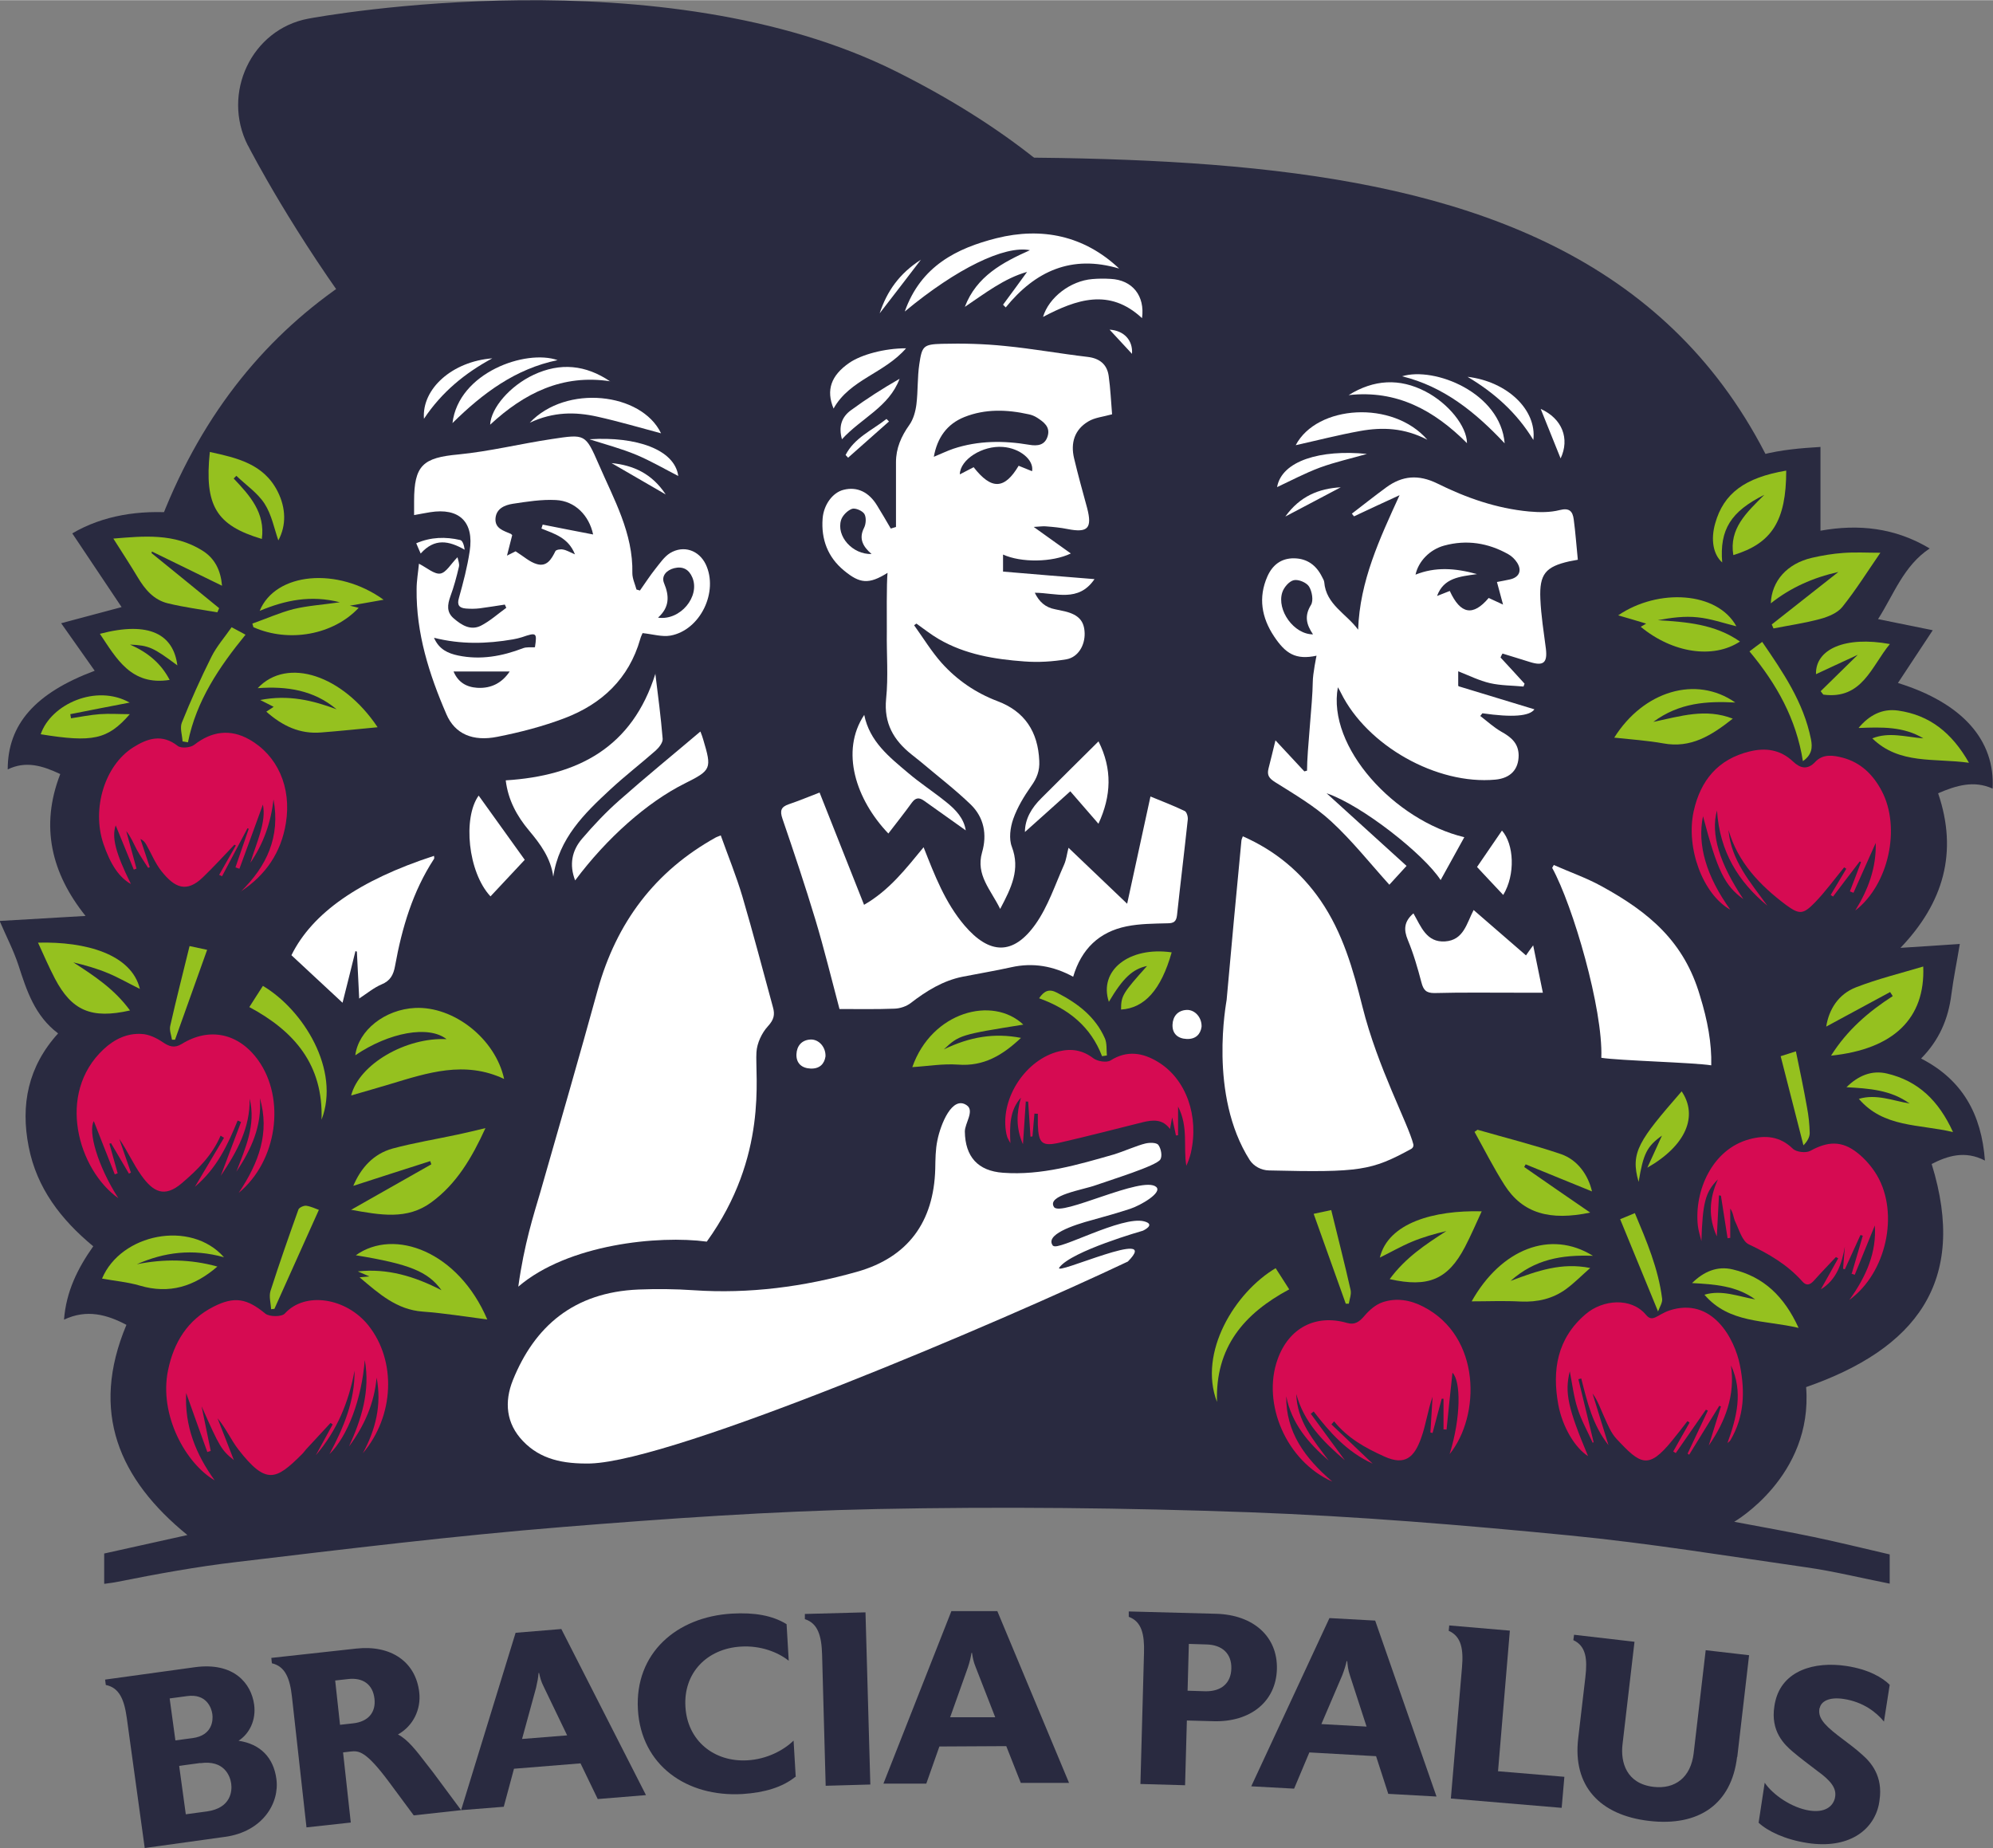<?xml version="1.0" encoding="UTF-8"?>
<svg xmlns="http://www.w3.org/2000/svg" id="Warstwa_2" data-name="Warstwa 2" width="39.2mm" height="36.35mm" viewBox="0 0 111.13 103.03">
  <rect x="0" y="0" width="111.13" height="103.03" fill="#808080" stroke="none"/>
  <defs>
    <style>
      .cls-1 {
        fill: #95c11f;
      }

      .cls-1, .cls-2, .cls-3, .cls-4 {
        stroke-width: 0px;
      }

      .cls-2 {
        fill: #fff;
      }

      .cls-3 {
        fill: #292a40;
      }

      .cls-4 {
        fill: #d60b52;
      }
    </style>
  </defs>
  <g id="Warstwa_1-2" data-name="Warstwa 1">
    <g>
      <g>
        <path class="cls-3" d="m5.82,88.3c.33-.05.49-.06.72-.11,2.21-.44,4.44-.85,6.68-1.11,6.05-.72,12.1-1.46,18.17-1.95,5.82-.47,11.66-.88,17.5-1,6.93-.14,13.87-.07,20.8.18,5.94.22,11.88.71,17.81,1.29,4.42.43,8.82,1.15,13.22,1.78,1.55.22,3.07.6,4.65.91v-1.63c-1.39-.32-2.8-.67-4.23-.97-1.44-.3-2.89-.56-4.44-.85,0,0,4.4-2.53,4.01-7.51,6.09-2.12,9.04-5.85,7-12.44.88-.45,1.86-.77,2.97-.19-.19-2.59-1.26-4.51-3.56-5.69,1.01-1.02,1.52-2.21,1.69-3.58.12-.92.31-1.83.47-2.81l-3.31.22c2.4-2.51,3.22-5.33,2.1-8.62,1.02-.44,2-.73,3.04-.26.14-2.7-1.68-4.77-5.28-5.89l1.94-2.94-3.05-.62c.88-1.37,1.42-2.97,2.88-3.94-1.94-1.16-3.97-1.37-6.09-.99v-4.67c-2.17.13-4.41.37-6.28,1.95.34-.74.76-1.4,1.08-2.11,1.27-2.83-69.92-1.9-81.38-.69-1.35.14-.35.37-1.68.06l-1.06.12c-.41-.09-1.19.33-1.21.75l-1.1,3.6c-2.1-.18-4.13.13-5.85,1.14l2.75,4.11-3.37.9,1.87,2.65c-3.32,1.24-4.85,2.99-4.85,5.5,1.01-.49,1.94-.21,2.93.26-1.14,2.93-.48,5.55,1.41,7.91l-4.79.28c.38.88.78,1.65,1.05,2.47.46,1.42.91,2.82,2.21,3.8-1.68,1.85-2.1,3.99-1.64,6.32.45,2.31,1.8,4.06,3.6,5.55-.87,1.23-1.51,2.52-1.63,4.09,1.27-.6,2.4-.28,3.48.29-2.04,4.86-.42,8.61,3.4,11.72l-4.64,1.03v1.67Z"></path>
        <path class="cls-3" d="m13.82,8.09c.38.74,9.4,18.15,22.45,24.68,5.22,2.61,11.35,4.7,17.15,4.17,14.56-1.32,21.04-20.71-3.44-32.96C36.94-2.54,17.99.88,17.19,1.03c-3.16.59-4.85,4.16-3.37,7.07Z"></path>
        <path class="cls-3" d="m102.46,52.79c-1.63,24.22-20.21,19.28-46.87,19.28S6.93,77.07,5.93,52.79C4.25,12.4,27.54,8.76,54.19,8.76s51.06,2.65,48.27,44.02Z"></path>
      </g>
      <g>
        <path class="cls-4" d="m20.34,75.83c-.18,2.18-.94,4.22-1.97,5.24.78-1.46,1.42-2.96,1.4-4.66-.32,1.75-.98,3.35-2.16,4.72.31-.57.62-1.14.94-1.72-.04-.03-.08-.05-.12-.08-.45.49-.91.98-1.36,1.47-.09.1-.16.21-.26.3-1.42,1.41-1.97,1.7-3.51-.28-.42-.54-.7-1.2-1.17-1.75.3.77.6,1.54.91,2.33-.69-.55-.79-.72-1.8-3,.17.83.34,1.66.51,2.49-.06.02-.13.04-.19.06-.39-1.08-.78-2.16-1.18-3.29-.09,1.84.53,3.4,1.59,4.87-1.59-.92-3.12-3.62-2.6-6.14.32-1.55,1.08-2.8,2.53-3.54,1.18-.6,1.87-.46,2.89.38.23.19.92.19,1.09,0,1.13-1.25,3.43-.88,4.66.66,1.57,1.97,1.46,5.04-.31,7.13.72-1.32,1.06-2.71.77-4.22-.13,1.43-.68,2.69-1.54,3.84.7-1.53,1.19-3.09.88-4.82Z"></path>
        <path class="cls-4" d="m103.46,50.74c.71-1.15,1.17-2.37,1.13-3.75-.42.95-.83,1.86-1.24,2.78-.07-.03-.13-.05-.2-.08.21-.54.42-1.09.62-1.63-.02-.01-.05-.03-.07-.04-.5.65-.99,1.3-1.49,1.96-.04-.03-.09-.06-.13-.09.29-.49.58-.97.87-1.46-.04-.03-.08-.05-.12-.08-.54.66-1.04,1.35-1.63,1.96-.66.68-.87.68-1.62.13-1.45-1.09-2.68-2.37-3.2-4.18.14,1.71,1.23,2.93,2.17,4.23-1.62-1.34-2.66-3.01-2.81-5.31-.37,1.32.15,2.97,1.47,4.94-1.04-.74-1.45-1.59-2.25-4.62-.33,1.59.18,3.34,1.52,5.21-1.52-.85-2.49-3.43-2.04-5.49.38-1.72,1.36-2.9,3.11-3.33.9-.22,1.72-.11,2.43.56.39.37.8.49,1.24.02.43-.46,1.01-.37,1.54-.23,1.01.27,1.7.96,2.17,1.86,1.07,2.04.39,5.21-1.47,6.65Z"></path>
        <path class="cls-4" d="m6.6,66.8c-2.23-1.58-3.49-5.82-.82-8.31.6-.56,1.31-.9,2.12-.85.4.02.82.22,1.16.45.37.25.66.36,1.07.11,1.55-.96,3.19-.6,4.27.91,1.53,2.14,1.07,5.61-1.09,7.39,1.13-1.69,1.74-3.36,1.18-5.28.12,1.55-.48,2.86-1.31,4.1.5-1.31,1.1-2.6.74-4.07.03,1.62-.7,2.95-1.61,4.3.4-1.05.76-2.03,1.13-3-.06-.03-.13-.06-.19-.08-.55,1.35-1.15,2.65-2.38,3.69.58-.98,1.1-1.86,1.62-2.73-.06-.04-.13-.08-.19-.12-.47,1.1-1.27,1.89-2.16,2.65-.97.83-1.6.49-2.25-.42-.46-.64-.78-1.38-1.24-2.05.22.63.43,1.26.65,1.88-.04.02-.07.04-.11.06l-1-1.7s-.06.02-.09.03c.15.55.31,1.1.46,1.65-.05.02-.11.04-.16.06-.4-1.02-.81-2.04-1.17-2.97-.33.57.21,2.5,1.37,4.3Z"></path>
        <path class="cls-4" d="m13.42,49.71c1.46-1.42,2.22-3.07,1.83-5.15-.14,1.29-.56,2.47-1.29,3.54.35-1.16.9-2.27.7-3.25-.38,1.04-.84,2.31-1.31,3.58-.07-.03-.15-.05-.22-.08.25-.72.49-1.43.74-2.15-.02,0-.04-.02-.07-.03l-1.42,2.68c-.05-.03-.11-.06-.16-.08l.93-1.64s-.05-.03-.08-.04c-.58.61-1.15,1.23-1.75,1.81-.93.9-1.59.58-2.32-.34-.35-.44-.56-.98-.84-1.47-.07-.12-.15-.24-.33-.32.17.52.35,1.05.52,1.57-.03.01-.06.03-.09.04-.22-.34-.45-.68-.64-1.03-.18-.34-.32-.7-.58-1.02.19.7.38,1.39.57,2.09-.05.02-.1.04-.15.06-.35-.85-.69-1.7-1.01-2.47-.22.65-.03,1.5.85,3.27-.65-.36-1.14-1.08-1.54-2.26-.65-1.95.08-4.36,1.67-5.36.79-.5,1.6-.77,2.48-.08.19.15.71.1.92-.06.97-.76,2.01-.9,3.07-.3,1.56.88,2.37,2.65,2.04,4.67-.26,1.62-1.12,2.9-2.52,3.81Z"></path>
        <path class="cls-4" d="m96.32,80.46c.52-1.44.89-2.86.2-4.34.24,1.67-.31,3.12-1.24,4.47.23-.73.45-1.45.68-2.18-.03-.01-.06-.02-.09-.04l-1.68,2.73s-.06-.04-.09-.06c.38-.8.75-1.6,1.13-2.4-.04-.02-.07-.03-.11-.05-.56.81-1.12,1.61-1.68,2.42-.05-.03-.1-.06-.14-.09.3-.54.61-1.08.91-1.61-.04-.03-.08-.06-.12-.08-.28.36-.56.73-.85,1.08-1.33,1.64-1.77,1.34-3.1-.09-.32-.34-.5-.81-.7-1.25-.2-.43-.34-.88-.64-1.28.29.94.58,1.88.89,2.88-.89-1.12-1.19-2.43-1.52-3.72-.05.01-.1.03-.16.04.28,1.17.57,2.34.85,3.51-.02.01-.04.03-.05.04-.28-.63-.63-1.24-.84-1.9-.22-.67-.3-1.39-.44-2.09-.29,1.19-.11,2.04,1.02,4.73-.71-.45-1.42-1.59-1.66-2.87-.35-1.92-.07-3.69,1.53-5.05.95-.81,2.53-.95,3.36.04.37.45.61,0,1.3-.24,2.4-.79,3.65,1.58,3.94,3.06s.24,2.86-.53,4.17c-.04.07-.11.11-.17.16Z"></path>
        <path class="cls-4" d="m103.26,70.98c.2-.7.41-1.39.61-2.09-.04-.01-.08-.02-.13-.04-.29.64-.58,1.27-.87,1.91-.03,0-.07-.02-.1-.03l.1-1.24c-.17.98-.47,1.86-1.34,2.39.31-.55.64-1.14.97-1.73-.04-.02-.08-.04-.13-.07-.41.44-.83.87-1.23,1.32-.22.24-.42.3-.65.03-.83-.93-1.86-1.53-2.98-2.06-.37-.18-.54-.83-.76-1.28-.1-.22-.1-.48-.27-.71v1.63c-.05,0-.1.02-.15.02l-.37-2.37s-.07-.01-.11-.02c-.04.76-.08,1.52-.12,2.29-.47-1.04-.44-2.08.06-3.18-.71.71-.85,1.32-.92,3.44-.07-.29-.17-.59-.2-.88-.2-1.91.79-4.24,2.88-4.8.89-.24,1.7-.17,2.42.53.19.19.73.25.97.12.98-.54,1.76-.58,2.63.11.43.34.82.79,1.1,1.27,1.23,2.11.52,5.43-1.55,6.93.97-1.34,1.52-2.68,1.42-4.15-.36.88-.74,1.82-1.12,2.75-.06-.02-.13-.05-.19-.07Z"></path>
        <path class="cls-1" d="m19.81,58.84c.17-1.4,1.65-2.57,3.34-2.65,2.15-.1,4.47,1.71,4.96,3.96-2.2-1.04-4.28-.34-6.37.29-.7.21-1.4.41-2.16.63.45-1.76,3.07-3.25,5.32-3.14-.99-.78-3.19-.39-5.09.9Z"></path>
        <path class="cls-1" d="m19.57,67.45c1.59-.9,3.04-1.72,4.48-2.54-.02-.06-.04-.12-.06-.18-1.43.46-2.85.91-4.29,1.38.42-.99,1.11-1.78,2.19-2.08,1.19-.32,2.42-.52,3.63-.78.48-.1.96-.22,1.55-.36-.76,1.66-1.61,3.11-3.02,4.14-1.35.99-2.83.71-4.5.41Z"></path>
        <path class="cls-1" d="m27.16,73.56c-1.16-.15-2.37-.35-3.6-.44-1.44-.11-2.41-.98-3.51-1.91.22-.02.33-.03.55-.05-.28-.12-.47-.2-.65-.28,1.65-.18,3.16.27,4.67,1.05-.76-1.05-1.8-1.46-4.78-1.95,2.16-1.54,5.72-.2,7.33,3.58Z"></path>
        <path class="cls-1" d="m82.38,62.98c1.56.45,3.13.84,4.66,1.36.93.32,1.52,1.17,1.73,2.08-1.24-.5-2.47-1.01-3.7-1.51l-.08.15c1.21.84,2.42,1.68,3.68,2.54-2.24.47-3.77.05-4.78-1.54-.61-.96-1.12-1.97-1.67-2.96.06-.04.11-.08.17-.12Z"></path>
        <path class="cls-1" d="m12.11,34.13c-.92-.16-1.85-.28-2.75-.5-.79-.19-1.28-.78-1.68-1.45-.42-.7-.87-1.39-1.36-2.16,1.69-.14,3.39-.31,4.95.66.72.44,1.04,1.13,1.11,1.97-1.26-.62-2.58-1.26-3.91-1.91,0,.03-.02.06-.02.09,1.26,1.02,2.51,2.04,3.77,3.07-.03.08-.07.16-.1.23Z"></path>
        <path class="cls-1" d="m105.4,55.3c-1.19.64-2.38,1.29-3.57,1.93.15-.96.68-1.81,1.66-2.19,1.21-.47,2.48-.78,3.75-1.16.12,2.9-1.66,4.61-5.14,4.97.9-1.43,2.09-2.45,3.44-3.32-.05-.08-.1-.15-.15-.23Z"></path>
        <path class="cls-1" d="m98.79,34.81c1.22-.96,2.44-1.92,3.72-2.93-1.42.32-2.66.87-3.77,1.75.05-1.25.91-2.22,2.3-2.54.57-.13,1.16-.23,1.74-.27.67-.05,1.35-.01,2.07-.01-.71,1.03-1.36,2.07-2.12,3.02-.27.34-.79.55-1.23.67-.85.23-1.74.36-2.61.53-.03-.08-.07-.15-.1-.23Z"></path>
        <path class="cls-1" d="m14.07,34.76c.77-.27,1.52-.61,2.3-.81.79-.19,1.61-.24,2.58-.38-1.62-.41-3.03-.12-4.47.48.88-2.15,4.35-2.47,6.91-.62-.71.13-1.31.23-1.88.33.12.03.3.07.49.12-1.41,1.51-3.89,1.96-5.87,1.08-.02-.07-.04-.14-.06-.21Z"></path>
        <path class="cls-1" d="m21.05,40.54c-1.07.1-2.1.21-3.14.29-1.18.1-2.16-.36-3.06-1.16.14-.09.24-.16.41-.27-.25-.13-.43-.22-.75-.38,1.57-.31,2.93.02,4.26.52-1.27-1.07-2.77-1.3-4.4-1.18,1.65-1.76,4.75-.72,6.68,2.17Z"></path>
        <path class="cls-1" d="m88.81,70.01c-1.74-.06-3.22.19-4.58,1.4,1.51-.57,2.85-1.04,4.44-.72-.5.44-.89.84-1.34,1.17-.75.55-1.6.74-2.53.7-.93-.05-1.86-.01-2.74-.01,1.64-2.92,4.4-4.01,6.76-2.54Z"></path>
        <path class="cls-1" d="m13.03,26.67c.9.95,1.77,1.91,1.57,3.37-2.55-.76-3.21-1.86-2.9-4.85,1.51.33,3,.66,3.78,2.2.47.93.49,1.9.04,2.73-.23-.66-.37-1.43-.77-2.05-.39-.6-1.04-1.04-1.57-1.55-.05.05-.09.09-.14.14Z"></path>
        <path class="cls-1" d="m7.25,56.33c-2.16.49-3.25.01-4.19-1.78-.34-.65-.63-1.33-.94-2,2.66-.07,5.21.64,5.68,2.58-.61-.3-1.18-.63-1.78-.88-.62-.26-1.26-.44-1.93-.6,1.15.74,2.28,1.48,3.16,2.68Z"></path>
        <path class="cls-1" d="m12.49,70.09c-1.77-.49-3.33-.28-4.86.39,1.5-.3,2.98-.29,4.49.13-1.28,1.11-2.68,1.55-4.33,1.06-.68-.2-1.4-.26-2.1-.39,1.05-2.5,4.93-3.29,6.79-1.2Z"></path>
        <path class="cls-1" d="m90.01,41.12c1.63-2.6,4.56-3.49,6.75-1.96-1.57-.08-3.11,0-4.57,1.08,1.53-.32,2.91-.77,4.43-.18-1.2.95-2.34,1.66-3.87,1.38-.89-.16-1.8-.22-2.73-.32Z"></path>
        <path class="cls-1" d="m91.5,34.93c.11-.06.18-.1.29-.17-.53-.16-1.03-.31-1.56-.46,2.23-1.52,5.53-1.33,6.59.61-.73-.18-1.44-.43-2.16-.5-.73-.08-1.47.02-2.22.16,1.61.1,3.19.22,4.58,1.19-1.48.98-3.75.65-5.53-.82Z"></path>
        <path class="cls-1" d="m99.6,26.23c0,2.8-.8,4.06-2.95,4.71-.24-1.47.72-2.36,1.73-3.36-1.87.93-2.5,1.94-2.35,3.77-.5-.44-.65-1.27-.39-2.18.47-1.67,1.65-2.55,3.96-2.94Z"></path>
        <path class="cls-1" d="m94.35,71.53c.64-.63,1.39-.97,2.27-.76,1.73.41,2.87,1.51,3.67,3.26-1.91-.45-3.87-.24-5.25-1.85.97-.29,1.89.1,2.83.26-1.05-.76-2.26-.84-3.53-.91Z"></path>
        <path class="cls-1" d="m102.96,60.61c.64-.63,1.39-.97,2.27-.76,1.73.41,2.87,1.51,3.67,3.26-1.91-.45-3.87-.24-5.25-1.85.97-.29,1.89.1,2.83.26-1.05-.76-2.26-.84-3.53-.91Z"></path>
        <path class="cls-1" d="m7.25,39.16c-1.1.21-2.22.43-3.33.65.01.08.03.15.04.23.53-.08,1.07-.19,1.6-.23.53-.04,1.07,0,1.68,0-1.24,1.42-2.07,1.59-4.97,1.12.57-1.68,3.1-2.82,4.97-1.76Z"></path>
        <path class="cls-1" d="m9.89,37.09c-1.36-1.01-1.58-1.11-2.64-1.16,1,.44,1.73,1.05,2.21,1.97-2.15.34-2.97-1.2-3.89-2.57,2.78-.73,4.1.05,4.32,1.76Z"></path>
        <path class="cls-1" d="m101.52,38.53c.64-.63,1.29-1.26,2.07-2.03-.88.41-1.63.75-2.33,1.08-.04-1.39,1.62-2.14,4.12-1.68-1.03,1.24-1.54,3.11-3.71,2.82-.05-.06-.1-.12-.14-.18Z"></path>
        <path class="cls-1" d="m13.91,56.13c.29-.45.52-.82.75-1.17,2.26,1.34,4.33,4.69,3.27,7.46.1-3.06-1.51-4.93-4.03-6.28Z"></path>
        <path class="cls-1" d="m91.85,65.11c.31-.68.57-1.24.82-1.8-.84.6-1.04,1.01-1.3,2.58-.48-1.65.02-2.31,2.4-5.05.93,1.38.24,3.03-1.92,4.26Z"></path>
        <path class="cls-1" d="m97.55,36.31c.25-.19.46-.35.71-.53,1.16,1.69,2.31,3.37,2.72,5.43.09.46.06.86-.45,1.22-.37-2.35-1.46-4.3-2.97-6.11Z"></path>
        <path class="cls-1" d="m15.12,72.99c-.02-.34-.13-.71-.04-1.01.49-1.53,1.02-3.04,1.56-4.55.04-.11.3-.23.44-.21.27.04.53.17.7.23-.83,1.84-1.65,3.68-2.48,5.52-.06,0-.13.01-.19.02Z"></path>
        <path class="cls-1" d="m12.91,34.96c.27.14.48.26.78.42-1.46,1.79-2.74,3.67-3.21,6-.1-.02-.2-.03-.3-.05-.02-.35-.16-.75-.04-1.05.5-1.24,1.05-2.47,1.65-3.67.29-.58.73-1.08,1.12-1.64Z"></path>
        <path class="cls-1" d="m92.46,73.13c-.74-1.8-1.42-3.45-2.12-5.16.17-.07.46-.19.82-.34.66,1.57,1.31,3.1,1.52,4.77.03.22-.14.47-.23.72Z"></path>
        <path class="cls-1" d="m9.59,57.96c-.04-.25-.15-.52-.1-.76.33-1.47.71-2.94,1.08-4.46.41.09.7.15.98.21-.6,1.68-1.19,3.34-1.79,5.01-.06,0-.12,0-.18,0Z"></path>
        <path class="cls-1" d="m99.29,58.88c.21-.07.48-.15.85-.27.22,1.07.44,2.1.62,3.13.09.47.14.95.15,1.42,0,.24-.14.48-.35.69-.42-1.63-.83-3.25-1.27-4.97Z"></path>
        <path class="cls-1" d="m103.64,40.57c.58-.69,1.3-1.09,2.2-.96,1.76.25,3,1.24,3.95,2.91-1.95-.27-3.88.11-5.39-1.36.94-.38,1.89-.07,2.85,0-1.11-.67-2.33-.63-3.6-.58Z"></path>
        <path class="cls-4" d="m80.83,81.07c1.72-2.13,1.78-6.55-1.46-8.22-.73-.38-1.51-.51-2.28-.25-.38.13-.73.43-1,.75-.29.34-.54.53-.99.4-1.75-.5-3.24.29-3.86,2.03-.89,2.47.49,5.69,3.05,6.82-1.54-1.32-2.59-2.76-2.57-4.76.3,1.52,1.24,2.62,2.37,3.59-.84-1.13-1.77-2.2-1.81-3.72.42,1.57,1.48,2.65,2.71,3.7-.67-.91-1.28-1.75-1.9-2.59.05-.04.11-.09.16-.13.89,1.15,1.83,2.24,3.29,2.91-.83-.79-1.56-1.49-2.3-2.19.05-.06.1-.11.15-.17.75.93,1.73,1.48,2.8,1.96,1.16.53,1.67.04,2.05-1.02.27-.74.37-1.54.64-2.31-.04.66-.08,1.33-.12,1.99.04.01.08.02.12.03l.51-1.91s.07,0,.1,0c0,.57,0,1.14,0,1.71.06,0,.11,0,.17.01.11-1.09.22-2.18.33-3.17.47.46.48,2.47-.15,4.51Z"></path>
        <path class="cls-1" d="m77.49,71.31c2.16.49,3.25.01,4.19-1.78.34-.65.63-1.33.94-2-2.66-.07-5.21.64-5.68,2.58.61-.3,1.18-.63,1.78-.88.62-.26,1.26-.44,1.93-.6-1.15.74-2.28,1.48-3.16,2.68Z"></path>
        <path class="cls-1" d="m71.88,71.87c-.29-.45-.52-.82-.75-1.17-2.26,1.34-4.33,4.69-3.27,7.46-.1-3.06,1.51-4.93,4.03-6.28Z"></path>
        <path class="cls-1" d="m75.21,72.68c.04-.25.15-.52.1-.76-.33-1.47-.71-2.94-1.08-4.46-.41.09-.7.15-.98.21.6,1.68,1.19,3.34,1.79,5.01.06,0,.12,0,.18,0Z"></path>
        <path class="cls-4" d="m57.2,61.39c-.05.77-.1,1.53-.16,2.4-.4-.91-.36-1.75-.11-2.6-.62.69-.64,1.53-.59,2.54-.11-.21-.16-.28-.18-.36-.03-.1-.06-.21-.07-.31-.29-1.88,1.12-4,2.96-4.45.7-.17,1.32-.07,1.92.39.23.17.73.25.95.12.93-.59,1.81-.43,2.65.08,1.58.96,2.3,3.03,1.83,5.08-.06.24-.14.48-.25.71-.18-1.05.13-2.15-.46-3.3v1.6s-.08,0-.12.01c-.06-.3-.13-.61-.21-1.01-.05.25-.08.42-.12.65-.42-.57-.96-.51-1.51-.38-1.53.38-3.06.78-4.59,1.13-1.04.24-1.23.07-1.27-1,0-.2,0-.4,0-.6-.06,0-.13,0-.19-.01l-.11,1.27s-.07.01-.11.02l-.13-1.96s-.07,0-.11,0Z"></path>
        <path class="cls-1" d="m57.06,57.12c-3.5.56-3.58.58-4.43,1.38,1.45-.7,2.81-.93,4.3-.64-1.03.97-2.08,1.6-3.51,1.49-.85-.06-1.72.09-2.55.14,1.09-3.1,4.48-3.99,6.19-2.37Z"></path>
        <path class="cls-1" d="m65.33,53.1c-.59,2.08-1.51,3.1-2.82,3.18,0-.77.09-.91,1.45-2.43-.81.17-1.35.68-2.13,2-.58-1.74,1.12-3.1,3.5-2.76Z"></path>
        <path class="cls-1" d="m61.45,58.88c-.63-1.65-1.87-2.64-3.51-3.23.29-.42.56-.54,1-.31,1.15.59,2.14,1.34,2.67,2.55.12.28.08.63.11.95-.09.01-.18.03-.27.04Z"></path>
      </g>
      <g>
        <path class="cls-3" d="m12.53,102.41l-4.46.62-1-7.25c-.14-1.01-.41-1.69-1.17-1.84l-.04-.3,5-.69c2.19-.3,3.15.91,3.31,2.08.12.86-.26,1.63-.87,2.02,1.22.18,1.95.94,2.11,2.12.19,1.35-.76,2.95-2.87,3.24Zm-2.1-7.85l-.97.13.32,2.34.97-.13c1.09-.15,1.14-.99,1.09-1.34-.05-.35-.33-1.15-1.41-1Zm.74,3.73l-1.18.16.37,2.7,1.18-.16c1.35-.19,1.41-1.15,1.35-1.56-.06-.41-.38-1.32-1.72-1.13Z"></path>
        <path class="cls-3" d="m25.71,100.92l-2.64.29-1.37-1.85c-1.3-1.75-1.69-1.76-2.15-1.71l-.42.05.43,3.91-2.47.27-.81-7.28c-.11-1.01-.37-1.7-1.12-1.87l-.03-.3,4.74-.52c1.91-.21,3.32.72,3.51,2.46.1.92-.33,1.85-1.19,2.33.54.27,1.04.92,1.56,1.6l.39.5,1.58,2.13Zm-6.3-7.31l-.72.08.27,2.47.72-.08c.85-.09,1.29-.61,1.2-1.38-.09-.78-.63-1.19-1.48-1.09Z"></path>
        <path class="cls-3" d="m36.02,100.08l-2.69.22-.96-1.99-3.71.3-.57,2.12-2.38.19,3.04-9.89,2.55-.21,4.72,9.26Zm-4.4-3.34l-1.29-2.68c-.17-.33-.21-.53-.27-.79h-.03c-.02.27-.06.48-.14.83l-.78,2.85,2.51-.2Z"></path>
        <path class="cls-3" d="m44.35,99.06c-.72.58-1.71.88-2.95.96-3.11.18-5.65-1.6-5.83-4.71-.18-3.13,2.14-5.17,5.25-5.35,1.24-.07,2.25.1,3.04.59l.12,2.04c-.61-.49-1.59-.86-2.67-.79-1.87.11-3.21,1.45-3.09,3.36.11,1.89,1.6,3.09,3.46,2.98,1.08-.06,2.02-.56,2.57-1.1l.12,2.03Z"></path>
        <path class="cls-3" d="m48.53,99.49l-2.49.07-.2-7.32c-.03-1.03-.23-1.74-.96-1.97v-.29s3.38-.09,3.38-.09l.27,9.6Z"></path>
        <path class="cls-3" d="m59.62,99.4h-2.7s-.81-2.05-.81-2.05l-3.73.02-.73,2.07h-2.39s3.79-9.62,3.79-9.62h2.56s4,9.58,4,9.58Zm-4.13-3.67l-1.08-2.77c-.14-.34-.17-.55-.21-.81h-.03c-.04.26-.09.47-.2.81l-.99,2.78h2.52Z"></path>
        <path class="cls-3" d="m67.66,95.96l-1.48-.04-.1,3.61-2.49-.07.2-7.32c.03-1.02-.13-1.74-.85-2v-.3s4.88.13,4.88.13c2.07.06,3.43,1.27,3.38,3.09-.05,1.8-1.47,2.96-3.54,2.9Zm-.39-4.28l-.98-.03-.07,2.61.98.03c.89.02,1.44-.44,1.46-1.27.02-.82-.5-1.32-1.39-1.34Z"></path>
        <path class="cls-3" d="m80.1,100.16l-2.69-.15-.68-2.1-3.72-.21-.85,2.02-2.39-.13,4.36-9.38,2.55.14,3.42,9.81Zm-3.9-3.9l-.92-2.83c-.12-.35-.13-.56-.16-.82h-.03c-.06.26-.12.46-.25.8l-1.16,2.71,2.51.14Z"></path>
        <path class="cls-3" d="m87.07,100.79l-6.17-.52.62-7.3c.09-1.01-.03-1.74-.74-2.05l.03-.3,3.38.29-.66,7.84,3.7.31-.15,1.72Z"></path>
        <path class="cls-3" d="m96.86,97.95c-.31,2.64-2.14,3.89-4.9,3.57-2.77-.32-4.27-1.96-3.96-4.6l.4-3.41c.12-1.02.04-1.74-.67-2.07l.04-.3,3.37.39-.67,5.74c-.11.97.21,2.17,1.73,2.35,1.2.14,2.08-.52,2.24-1.88l.67-5.74,2.42.28-.66,5.68Z"></path>
        <path class="cls-3" d="m104.77,100.58c-.3,1.48-1.71,2.52-3.99,2.17-1.24-.19-2.22-.66-2.72-1.13l.34-2.23c.45.67,1.51,1.4,2.49,1.55.83.13,1.31-.19,1.43-.71,0-.03,0-.04.01-.07.07-.48-.25-.89-1-1.43-.55-.42-.95-.72-1.33-1.04-.53-.44-1.28-1.18-1.06-2.57.01-.08.03-.18.05-.26.39-1.72,2.17-2.25,3.96-1.98,1.26.19,2.03.66,2.42,1.05l-.32,2.05c-.42-.51-1.14-1.09-2.24-1.26-.84-.13-1.27.15-1.34.5-.02.01-.02.04-.02.05-.07.45.18.83,1.04,1.49.62.47,1,.75,1.35,1.07.48.42,1.17,1.19.96,2.55,0,.05-.02.11-.03.18Z"></path>
      </g>
      <g>
        <path class="cls-2" d="m58.73,69.47c-.53-.62,1.1-1.17,2.19-1.46.66-.18,1.46-.41,2.1-.62.58-.19,1.81-.9,1.45-1.22-.76-.66-5.33,1.69-5.7,1.12-.42-.66,1.6-.95,2.34-1.22.78-.28,3.37-1.07,3.59-1.43.12-.19.04-.61-.11-.81-.1-.14-.49-.14-.73-.08-.43.1-1.29.47-1.72.6-2.03.58-4.06,1.19-6.21,1.03-1.4-.1-2.11-.89-2.13-2.3,0-.46.55-1.15.11-1.46-.81-.57-1.46,1.05-1.64,1.95-.11.52-.11,1.06-.12,1.59-.08,2.97-1.53,4.94-4.36,5.74-2.97.84-6.01,1.24-9.11,1.03-1.02-.07-2.05-.08-3.07-.04-3.64.15-5.81,2.08-7.01,5.05-.49,1.22-.38,2.42.56,3.4.98,1.03,2.26,1.28,3.76,1.25,4.74-.15,22.9-7.91,29.97-11.26,1.97-1.99-4.21.86-3.82.33.68-.92,4.66-2.05,4.66-2.05,0,0,.75-.34.07-.52-1.24-.33-4.81,1.67-5.07,1.36Z"></path>
        <path class="cls-2" d="m49.96,29.4c0-1.21,0-2.43,0-3.64,0-.77.29-1.44.74-2.07.23-.32.35-.76.4-1.16.09-.74.05-1.49.16-2.23.15-1.01.22-1.11,1.26-1.14,1.17-.03,2.34,0,3.51.12,1.55.15,3.08.43,4.62.61.67.08,1.08.42,1.17,1.06.1.71.13,1.43.19,2.14-.5.14-.97.18-1.33.4-.77.46-.99,1.2-.79,2.05.22.93.48,1.86.73,2.78.29,1.12.04,1.39-1.08,1.17-.4-.08-.8-.12-1.2-.15-.16-.02-.33.01-.7.03.76.55,1.39.99,2.07,1.48-1.04.5-2.77.52-3.78.06v.95c1.67.14,3.32.28,5.1.42-.9,1.32-2.16.76-3.33.76.24.5.59.82,1.13.92.19.04.38.08.56.12.76.19,1.07.54,1.09,1.21.02.68-.36,1.34-1.01,1.46-.77.13-1.57.18-2.35.12-1.66-.12-3.31-.39-4.78-1.25-.43-.25-.83-.57-1.24-.86-.04.03-.09.06-.13.09.51.71.97,1.47,1.55,2.12.85.94,1.88,1.65,3.09,2.11,1.53.57,2.27,1.71,2.34,3.33.03.55-.13.97-.45,1.41-.4.57-.77,1.18-1,1.83-.17.48-.25,1.11-.08,1.55.48,1.26-.02,2.28-.65,3.47-.52-1.07-1.37-1.89-1.01-3.15.29-1,.11-1.95-.63-2.67-.87-.84-1.84-1.58-2.76-2.36-.18-.15-.37-.29-.55-.44-.99-.79-1.54-1.73-1.41-3.09.13-1.25.02-2.51.04-3.77,0-.62-.02-2.7.04-3.26-1.05.66-1.55.6-2.43-.13-.9-.74-1.28-1.74-1.19-2.9.06-.77.56-1.45,1.17-1.6.75-.19,1.41.12,1.87.88.26.42.51.85.76,1.28.1-.03.2-.06.3-.09Zm2.11-3.94c.39-.16.74-.33,1.09-.45,1.39-.46,2.81-.46,4.23-.22.46.08.88.03,1.03-.49.15-.51-.22-.78-.59-1.02-.14-.09-.31-.16-.47-.19-1.21-.27-2.42-.31-3.58.15-.98.39-1.52,1.16-1.71,2.22Zm5.48.8c.11-.63-.68-1.28-1.63-1.35-1.13-.09-2.39.7-2.4,1.53.27-.14.52-.27.77-.4.99,1.27,1.72,1.25,2.51-.08.24.1.49.2.74.3Zm-8.94,4.63c-.49-.42-.74-.86-.43-1.47.11-.21.13-.58.02-.77-.11-.18-.5-.35-.69-.29-.25.09-.53.37-.61.62-.28.9.63,1.94,1.71,1.9Z"></path>
        <path class="cls-2" d="m81.35,38.26c1.38.42,2.8.85,4.21,1.28q-.41.58-2.9.22s-.08.1-.12.15c.39.3.76.64,1.18.88.54.3.95.64.96,1.31,0,.79-.45,1.28-1.3,1.36-3.27.3-7.15-1.89-8.61-4.84-.04-.09-.09-.17-.17-.31-.61,3.33,3.16,7.43,7.05,8.36-.45.81-.9,1.63-1.32,2.39-.92-1.43-4.4-4.18-6.36-4.84,1.47,1.33,2.94,2.67,4.46,4.05-.38.42-.72.79-.96,1.05-1.09-1.21-2.08-2.46-3.24-3.53-.93-.86-2.05-1.51-3.13-2.19-.33-.21-.46-.38-.37-.75.13-.5.25-1.01.39-1.58.58.62,1.09,1.17,1.61,1.73.05-.01.1-.03.15-.04,0-1.15.31-3.78.32-4.93,0-.48.21-1.48.21-1.48-1.17.25-1.73-.12-2.37-1.08-.69-1.04-.89-2.16-.37-3.34.28-.63.76-1.02,1.49-1.01.73.01,1.24.39,1.56,1.04.05.1.11.19.12.29.1,1.25,1.23,1.75,1.89,2.65.09-2.71,1.2-5.07,2.31-7.5-.85.39-1.69.78-2.54,1.18l-.12-.15c.64-.49,1.27-.99,1.91-1.46.9-.66,1.8-.74,2.86-.22,1.61.8,3.3,1.39,5.11,1.56.57.05,1.17.06,1.71-.08.55-.14.72.08.78.51.1.74.15,1.48.23,2.26-.21.04-.34.06-.48.09-1.32.3-1.67.71-1.61,2.09.04.93.19,1.86.31,2.79.09.78-.14.97-.9.73-.5-.16-1.01-.31-1.52-.47-.04.07-.08.14-.11.22.45.49.9.97,1.34,1.46-.02.05-.04.11-.06.16-.62-.06-1.26-.05-1.87-.19-.6-.14-1.16-.42-1.77-.66v.81Zm-.51-5.32c.6,1.31,1.3,1.42,2.17.39.23.11.47.22.8.37-.12-.45-.22-.83-.34-1.26.26-.05.49-.09.71-.14.52-.11.7-.48.42-.93-.12-.19-.3-.37-.5-.48-1.12-.63-2.32-.82-3.57-.48-.81.22-1.44.88-1.6,1.62,1.1-.44,2.2-.37,3.43-.03-.98.14-1.86.21-2.23,1.22.22-.09.45-.18.71-.28Zm-7.62,2.43c-.39-.57-.49-1.05-.12-1.65.15-.24.06-.76-.11-1.03-.14-.22-.59-.41-.85-.35-.26.06-.55.4-.64.68-.32.99.65,2.35,1.72,2.34Z"></path>
        <path class="cls-2" d="m35.68,32.92c.29-.41.56-.83.87-1.22.25-.31.49-.67.81-.87.76-.46,1.61-.16,1.99.62.73,1.53-.3,3.68-1.97,3.98-.47.08-.98-.08-1.55-.14,0,.02-.09.17-.13.33-.63,2.21-2.14,3.62-4.21,4.41-1.21.46-2.48.79-3.75,1.04-1.38.28-2.38-.16-2.85-1.26-.96-2.22-1.69-4.51-1.66-6.97,0-.48.09-.96.13-1.42.45.23.86.6,1.19.55.33-.05.59-.54.96-.91.03.16.12.36.08.53-.13.56-.28,1.12-.48,1.66-.16.46-.22.87.19,1.22.44.38.94.69,1.51.41.51-.26.95-.66,1.42-1-.03-.06-.05-.12-.08-.18-.47.07-.94.15-1.41.21-.25.03-.51.03-.76.01-.37-.03-.51-.19-.39-.59.24-.86.47-1.73.6-2.61.25-1.64-.59-2.43-2.21-2.17-.27.04-.54.1-.89.16,0-.28,0-.53,0-.78,0-2,.5-2.42,2.46-2.6,1.75-.17,3.48-.6,5.22-.86,1.86-.28,1.87-.3,2.62,1.42.84,1.94,1.92,3.83,1.87,6.06,0,.3.15.61.23.91.07.02.14.04.21.06Zm-2.61-3.14c-.22-1.03-.99-1.86-2.08-1.91-.8-.04-1.61.09-2.4.21-.44.07-.91.26-.96.8-.05.58.45.7.86.88.03.02.06.06.07.07-.09.35-.17.68-.29,1.14.31-.16.48-.24.48-.24.46.29.79.6,1.18.71.56.17.82-.27,1.04-.72.04-.08.29-.12.42-.09.19.03.37.14.67.27-.37-.94-1.16-1.15-1.87-1.44.02-.07.04-.14.07-.22.96.19,1.91.38,2.81.55Zm-3.24,6.29c.12-.81.09-.83-.73-.55-.16.05-.33.09-.5.12-1.45.25-2.9.29-4.4-.09.28.65.78.87,1.35.99,1.25.26,2.45.04,3.62-.41.19-.07.41-.04.65-.05Zm6.87-1.64c1.24.17,2.34-1.18,1.91-2.23-.19-.46-.53-.65-1.02-.53-.43.11-.73.44-.56.84.3.72.3,1.34-.33,1.91Zm-11.41,3c.25.59.7.87,1.32.91.82.05,1.41-.31,1.81-.91h-3.13Z"></path>
        <path class="cls-2" d="m39.41,69.22c-2.68-.36-7.73.13-10.51,2.51.33-2.39.86-4.01,1.22-5.24,1.08-3.77,2.17-7.53,3.21-11.31,1.04-3.74,3.18-6.61,6.59-8.5.05-.03.11-.04.27-.11.41,1.15.87,2.27,1.21,3.42.6,2.04,1.14,4.11,1.7,6.16.12.42.05.7-.28,1.06-.34.37-.61.94-.64,1.45-.09,1.32.67,5.79-2.77,10.56Z"></path>
        <path class="cls-2" d="m68.4,55.71c.26-2.95.54-5.89.82-8.83,0-.07.04-.15.08-.26,1.84.81,3.26,2.02,4.33,3.57,1.25,1.82,1.82,3.86,2.34,5.93.85,3.4,2.56,6.54,2.84,7.68.02.1-.03.2-.12.25-2.22,1.21-2.85,1.32-7.93,1.2-.44-.01-.84-.23-1.07-.57-2.33-3.65-1.3-8.82-1.29-8.96Z"></path>
        <path class="cls-2" d="m45.7,44.18c.84,2.12,1.65,4.17,2.48,6.26,1.41-.81,2.33-2.01,3.32-3.21.62,1.57,1.2,3.09,2.28,4.36,1.39,1.63,2.72,1.68,3.96-.07.7-.99,1.09-2.19,1.59-3.31.13-.29.16-.61.25-.95,1.07,1.02,2.12,2.02,3.27,3.12.45-2.09.86-3.97,1.3-5.98.65.27,1.29.51,1.91.81.11.05.19.32.17.48-.19,1.78-.41,3.56-.6,5.33-.04.35-.18.45-.53.45-.76.02-1.54.02-2.28.17-1.53.31-2.52,1.26-2.98,2.81-1.1-.6-2.24-.8-3.45-.53-.9.2-1.81.35-2.72.53-1.09.22-2.01.79-2.88,1.46-.24.19-.6.31-.91.32-1.02.04-2.04.02-3.07.02-.45-1.69-.85-3.34-1.34-4.97-.57-1.89-1.2-3.77-1.84-5.64-.15-.44-.09-.66.36-.81.56-.19,1.11-.42,1.71-.65Z"></path>
        <path class="cls-2" d="m95.42,59.39c-1.01-.16-5.11-.26-6.13-.42.1-2.71-1.58-8.48-2.74-10.59.03-.05.06-.1.09-.16.88.39,1.8.71,2.64,1.17,2.69,1.47,4.63,3.11,5.51,6.12.43,1.39.66,2.66.63,3.88Z"></path>
        <path class="cls-2" d="m20.03,55.68c-.05-.93-.09-1.78-.13-2.63-.03-.01-.05-.02-.08-.03-.24.98-.49,1.97-.72,2.88-.93-.87-1.89-1.75-2.85-2.65,1.16-2.35,3.77-4.18,7.95-5.54,0,.06.03.13,0,.17-1.19,1.82-1.79,3.86-2.17,5.96-.09.51-.27.84-.76,1.04-.42.18-.78.48-1.25.79Z"></path>
        <path class="cls-2" d="m36.54,37.54c.15,1.21.31,2.43.41,3.64.02.21-.21.5-.39.66-.83.73-1.71,1.41-2.52,2.16-1.46,1.35-2.88,2.74-3.19,4.87-.14-1.04-.72-1.82-1.35-2.57-.68-.81-1.17-1.71-1.3-2.8,4.02-.25,7.06-1.83,8.35-5.96Z"></path>
        <path class="cls-2" d="m78.81,50.91c.43.75.73,1.64,1.77,1.57,1.04-.07,1.2-1.01,1.59-1.75.96.83,1.92,1.66,2.92,2.53.15-.22.23-.33.4-.56.19.92.35,1.72.54,2.64-.58,0-1.05,0-1.51,0-1.51,0-3.03-.02-4.54.02-.46,0-.61-.17-.72-.59-.21-.8-.44-1.6-.76-2.37-.24-.58-.21-1.03.31-1.48Z"></path>
        <path class="cls-2" d="m62.39,14.96c-2.64-.78-4.66.14-6.31,2.17-.05-.05-.1-.1-.15-.15.45-.61.9-1.22,1.34-1.83-1.28.36-2.35,1.2-3.47,1.95.65-1.71,2.11-2.48,3.63-3.16-1.4-.28-4.08,1.01-6.98,3.42.9-2.54,2.9-3.53,5.12-4.09,2.53-.63,4.88-.14,6.82,1.68Z"></path>
        <path class="cls-2" d="m49.54,46.47c-1.81-1.89-2.7-4.59-1.35-6.62.3,1.49,1.4,2.35,2.44,3.23.68.58,1.44,1.07,2.13,1.63.53.42.99.91,1.09,1.58-.77-.55-1.55-1.1-2.32-1.65-.28-.2-.48-.18-.69.11-.41.57-.85,1.12-1.31,1.72Z"></path>
        <path class="cls-2" d="m39.06,40.79c.07.19.12.31.15.43.49,1.64.46,1.71-1.04,2.46-2.08,1.04-4.34,3.04-6.1,5.4-.34-.88-.18-1.67.39-2.33.65-.76,1.34-1.49,2.09-2.15,1.47-1.3,2.98-2.53,4.5-3.82Z"></path>
        <path class="cls-2" d="m26.69,44.35c.83,1.15,1.68,2.34,2.57,3.58-.59.63-1.25,1.34-1.91,2.04-1.26-1.35-1.55-4.38-.66-5.62Z"></path>
        <path class="cls-2" d="m61.25,41.32c.78,1.55.72,3.04,0,4.6-.54-.62-1.04-1.2-1.57-1.81-.89.8-1.72,1.55-2.53,2.27,0-.72.37-1.35.92-1.89,1.04-1.04,2.08-2.07,3.19-3.17Z"></path>
        <path class="cls-2" d="m63.68,17.73c-1.82-1.7-3.67-1.04-5.52-.07.32-1.08,1.52-2.01,2.75-2.11.34-.03.68-.03,1.02-.01,1.22.06,1.92.95,1.75,2.19Z"></path>
        <path class="cls-2" d="m36.86,24.15c-1.16-.31-2.35-.66-3.56-.93-1.22-.27-2.44-.28-3.76.34,2.02-2.15,6.23-1.69,7.32.59Z"></path>
        <path class="cls-2" d="m34.03,21.25c-2.67-.41-4.8.66-6.7,2.42.05-.95,1.12-2.17,2.42-2.78,1.49-.7,2.91-.56,4.28.37Z"></path>
        <path class="cls-2" d="m50.53,19.4c-1.21,1.41-3.15,1.75-4.05,3.37-.43-1.03-.14-1.85.88-2.55.67-.46,1.96-.81,3.16-.81Z"></path>
        <path class="cls-2" d="m25.23,23.58c.34-2.82,4.09-4.13,5.86-3.51-2.34.48-4.17,1.84-5.86,3.51Z"></path>
        <path class="cls-2" d="m82.36,48.33c.48-.71.95-1.38,1.39-2.03.67.76.76,2.45.07,3.59-.27-.29-.53-.56-.78-.83-.25-.26-.49-.53-.68-.73Z"></path>
        <path class="cls-2" d="m46.95,24.49c-.21-.74,0-1.26.49-1.62.87-.64,1.78-1.22,2.72-1.76-.59,1.58-2.14,2.19-3.22,3.38Z"></path>
        <path class="cls-2" d="m32.89,24.48c2.59-.16,4.73.57,4.93,2.05-.76-.39-1.53-.84-2.34-1.18-.84-.35-1.72-.58-2.59-.86Z"></path>
        <path class="cls-2" d="m27.45,19.97c-1.52.82-2.82,1.88-3.81,3.37-.13-1.68,1.59-3.2,3.81-3.37Z"></path>
        <path class="cls-2" d="m46.03,58.89c-.06.42-.33.7-.83.68-.5-.02-.81-.3-.79-.8.02-.46.29-.8.8-.82.45-.01.84.42.82.94Z"></path>
        <path class="cls-2" d="m67,57.24c-.06.42-.33.7-.83.68-.5-.02-.81-.3-.79-.8.02-.46.29-.8.8-.82.45-.01.84.42.82.94Z"></path>
        <path class="cls-2" d="m23.46,30.86c-.1-.23-.17-.38-.25-.58.82-.35,1.63-.37,2.45-.18.14.03.22.31.25.54-.88-.5-1.67-.66-2.45.21Z"></path>
        <path class="cls-2" d="m34.1,25.81c1.21.12,2.25.58,3.02,1.75-1.09-.63-2.05-1.19-3.02-1.75Z"></path>
        <path class="cls-2" d="m49.57,23.49c-.76.67-1.52,1.35-2.28,2.02-.05-.05-.09-.1-.14-.15.49-.96,1.48-1.38,2.28-2.01.05.05.09.09.14.14Z"></path>
        <path class="cls-2" d="m49.05,17.46c.41-1.24,1.1-2.22,2.3-2.99-.81,1.06-1.54,2.01-2.3,2.99Z"></path>
        <path class="cls-2" d="m63.12,19.72c-.39-.42-.84-.91-1.25-1.35.81.05,1.31.6,1.25,1.35Z"></path>
        <path class="cls-2" d="m87.02,25.55c-.35-.87-.75-1.86-1.11-2.76,1.2.54,1.63,1.66,1.11,2.76Z"></path>
        <g>
          <path class="cls-2" d="m72.26,24.81c1.17-.26,2.37-.57,3.59-.79,1.23-.22,2.45-.18,3.74.49-1.93-2.23-6.16-1.94-7.34.3Z"></path>
          <path class="cls-2" d="m75.2,22.02c2.69-.3,4.77.85,6.6,2.68-.01-.95-1.04-2.22-2.31-2.88-1.46-.76-2.89-.67-4.29.2Z"></path>
          <path class="cls-2" d="m83.9,24.71c-.23-2.83-3.92-4.29-5.72-3.74,2.32.57,4.09,2,5.72,3.74Z"></path>
          <path class="cls-2" d="m76.22,25.3c-2.58-.26-4.75.38-5.01,1.85.77-.36,1.56-.78,2.39-1.09.85-.31,1.75-.51,2.62-.76Z"></path>
          <path class="cls-2" d="m81.83,21c1.48.88,2.74,1.99,3.67,3.52.2-1.68-1.46-3.26-3.67-3.52Z"></path>
          <path class="cls-2" d="m74.76,27.16c-1.22.07-2.27.49-3.09,1.63,1.11-.58,2.1-1.11,3.09-1.63Z"></path>
        </g>
      </g>
    </g>
  </g>
</svg>
